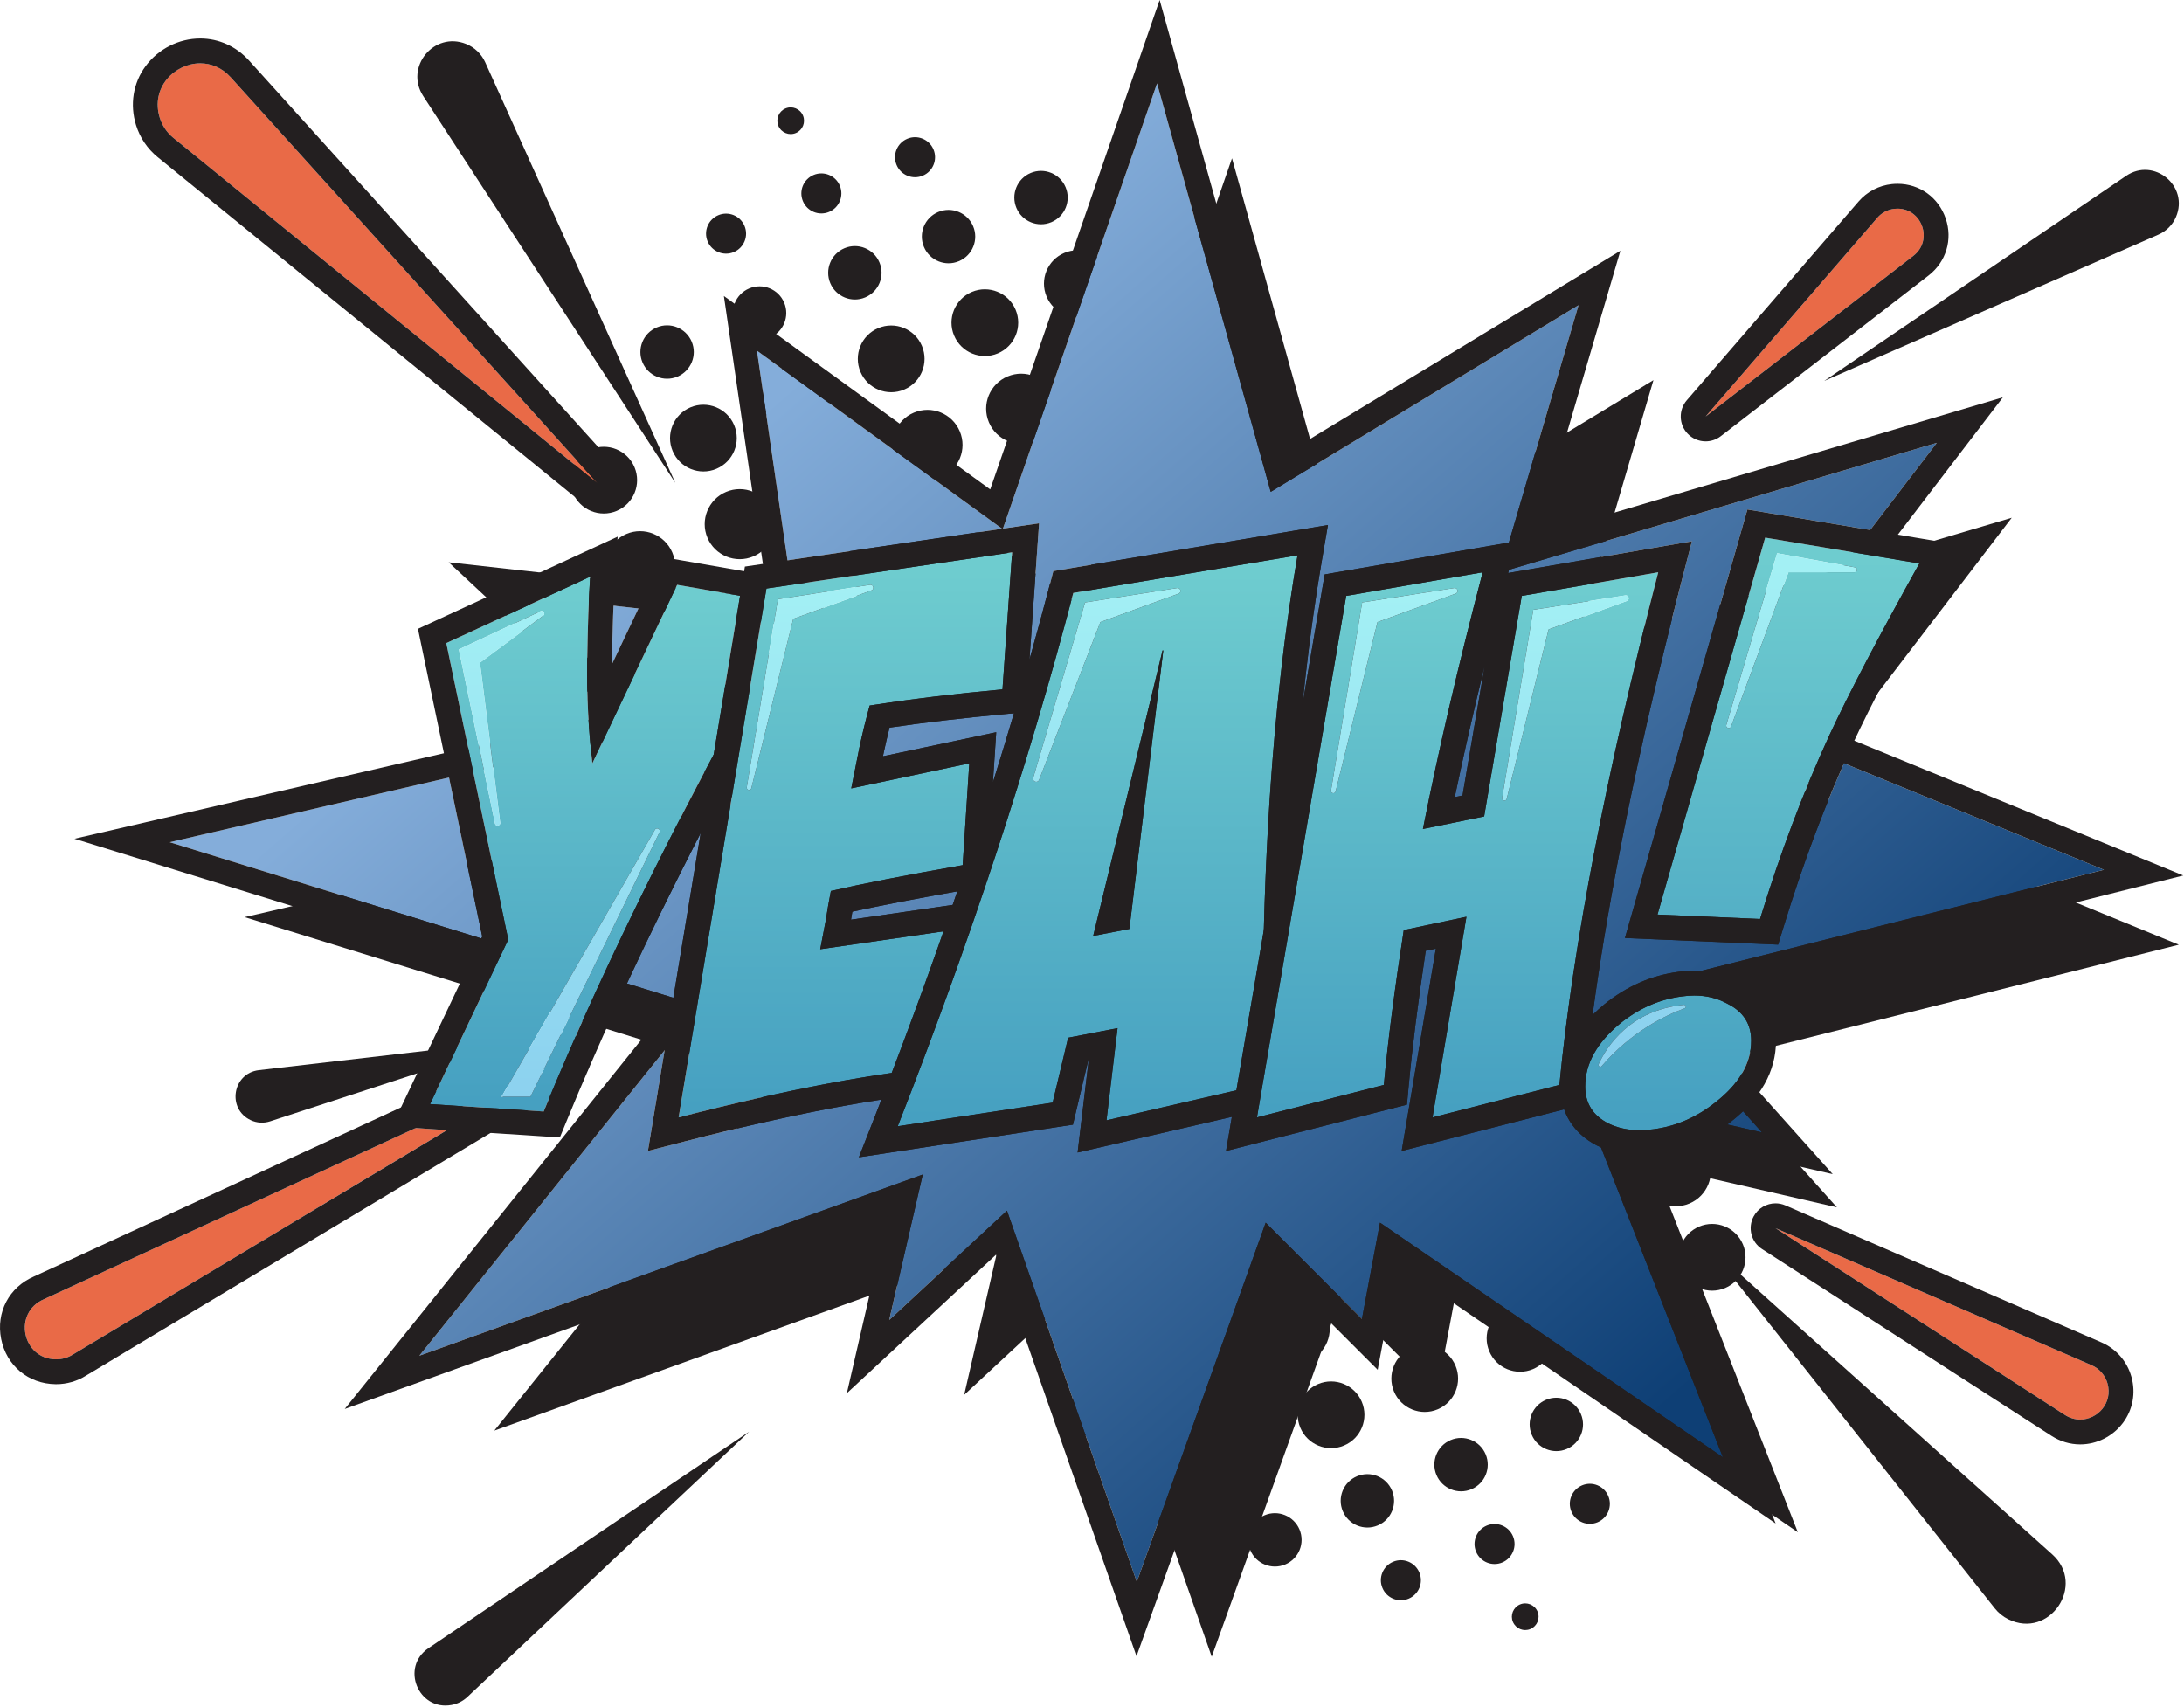 <?xml version="1.0" encoding="UTF-8" standalone="no"?><!DOCTYPE svg PUBLIC "-//W3C//DTD SVG 1.1//EN" "http://www.w3.org/Graphics/SVG/1.1/DTD/svg11.dtd"><svg width="100%" height="100%" viewBox="0 0 989 773" version="1.1" xmlns="http://www.w3.org/2000/svg" xmlns:xlink="http://www.w3.org/1999/xlink" xml:space="preserve" xmlns:serif="http://www.serif.com/" style="fill-rule:evenodd;clip-rule:evenodd;stroke-linejoin:round;stroke-miterlimit:2;"><path d="M571.7,607.868c-3.41,-8.071 0.37,-17.374 8.44,-20.78c8.07,-3.406 17.38,0.376 20.78,8.446c3.41,8.071 -0.37,17.375 -8.44,20.78c-8.07,3.407 -17.38,-0.375 -20.78,-8.446Z" style="fill:#231f20;fill-rule:nonzero;"/><path d="M588.84,646.546c-3.25,-7.687 0.36,-16.548 8.04,-19.791c7.69,-3.245 16.55,0.358 19.79,8.044c3.25,7.686 -0.35,16.548 -8.04,19.791c-7.69,3.244 -16.55,-0.357 -19.79,-8.044Z" style="fill:#231f20;fill-rule:nonzero;"/><path d="M608.07,684.342c-2.6,-6.149 0.28,-13.238 6.43,-15.833c6.15,-2.595 13.24,0.287 15.84,6.436c2.59,6.15 -0.29,13.238 -6.44,15.833c-6.15,2.595 -13.24,-0.287 -15.83,-6.436Z" style="fill:#231f20;fill-rule:nonzero;"/><path d="M626.02,719.113c-1.95,-4.612 0.21,-9.928 4.83,-11.875c4.61,-1.946 9.92,0.215 11.87,4.827c1.949,4.612 -0.21,9.929 -4.83,11.875c-4.61,1.946 -9.92,-0.215 -11.87,-4.827Z" style="fill:#231f20;fill-rule:nonzero;"/><path d="M529.82,625.54c-3.41,-8.071 0.38,-17.374 8.45,-20.781c8.07,-3.405 17.37,0.376 20.78,8.448c3.4,8.07 -0.38,17.373 -8.45,20.78c-8.07,3.405 -17.37,-0.376 -20.78,-8.447Z" style="fill:#231f20;fill-rule:nonzero;"/><path d="M546.96,664.217c-3.24,-7.687 0.36,-16.547 8.04,-19.791c7.69,-3.244 16.55,0.358 19.8,8.045c3.24,7.687 -0.36,16.547 -8.05,19.792c-7.68,3.243 -16.55,-0.359 -19.79,-8.046Z" style="fill:#231f20;fill-rule:nonzero;"/><path d="M566.19,702.014c-2.6,-6.149 0.29,-13.238 6.44,-15.833c6.14,-2.596 13.23,0.286 15.83,6.435c2.59,6.15 -0.29,13.238 -6.44,15.834c-6.15,2.594 -13.24,-0.287 -15.83,-6.436Z" style="fill:#231f20;fill-rule:nonzero;"/><path d="M486.67,643.75c-3.41,-8.07 0.37,-17.374 8.44,-20.78c8.07,-3.406 17.38,0.376 20.78,8.447c3.41,8.071 -0.37,17.374 -8.44,20.78c-8.07,3.405 -17.38,-0.376 -20.78,-8.447Z" style="fill:#231f20;fill-rule:nonzero;"/><path d="M503.81,682.428c-3.25,-7.687 0.35,-16.548 8.04,-19.792c7.69,-3.243 16.55,0.358 19.79,8.045c3.25,7.687 -0.36,16.548 -8.04,19.792c-7.69,3.244 -16.55,-0.358 -19.79,-8.045Z" style="fill:#231f20;fill-rule:nonzero;"/><path d="M699.14,555.591c-3.4,-8.071 0.38,-17.375 8.45,-20.78c8.07,-3.406 17.37,0.376 20.78,8.446c3.41,8.071 -0.38,17.375 -8.45,20.781c-8.07,3.406 -17.37,-0.377 -20.78,-8.447Z" style="fill:#231f20;fill-rule:nonzero;"/><path d="M716.28,594.269c-3.24,-7.687 0.36,-16.548 8.05,-19.792c7.69,-3.244 16.55,0.358 19.79,8.045c3.24,7.686 -0.36,16.548 -8.04,19.791c-7.69,3.244 -16.55,-0.357 -19.8,-8.044Z" style="fill:#231f20;fill-rule:nonzero;"/><path d="M735.51,632.065c-2.59,-6.15 0.29,-13.238 6.44,-15.834c6.15,-2.594 13.24,0.287 15.83,6.436c2.6,6.15 -0.28,13.239 -6.43,15.834c-6.15,2.595 -13.24,-0.287 -15.84,-6.436Z" style="fill:#231f20;fill-rule:nonzero;"/><path d="M744.27,536.548c-3.41,-8.071 0.37,-17.374 8.45,-20.78c8.07,-3.405 17.37,0.376 20.78,8.447c3.4,8.07 -0.38,17.374 -8.45,20.78c-8.07,3.406 -17.38,-0.376 -20.78,-8.447Z" style="fill:#231f20;fill-rule:nonzero;"/><path d="M761.41,575.226c-3.24,-7.687 0.36,-16.548 8.04,-19.791c7.69,-3.245 16.55,0.358 19.8,8.045c3.24,7.686 -0.36,16.547 -8.05,19.79c-7.69,3.245 -16.55,-0.357 -19.79,-8.044Z" style="fill:#231f20;fill-rule:nonzero;"/><path d="M657.27,573.263c-3.41,-8.071 0.37,-17.374 8.439,-20.78c8.071,-3.407 17.381,0.376 20.781,8.446c3.41,8.071 -0.37,17.375 -8.44,20.78c-8.07,3.406 -17.381,-0.375 -20.78,-8.446Z" style="fill:#231f20;fill-rule:nonzero;"/><path d="M674.409,611.94c-3.25,-7.687 0.361,-16.548 8.04,-19.791c7.691,-3.244 16.551,0.358 19.791,8.044c3.25,7.687 -0.35,16.549 -8.04,19.792c-7.69,3.244 -16.55,-0.358 -19.791,-8.045Z" style="fill:#231f20;fill-rule:nonzero;"/><path d="M693.64,649.737c-2.6,-6.15 0.28,-13.238 6.43,-15.834c6.15,-2.595 13.24,0.287 15.83,6.437c2.6,6.149 -0.28,13.237 -6.43,15.832c-6.15,2.596 -13.24,-0.286 -15.83,-6.435Z" style="fill:#231f20;fill-rule:nonzero;"/><path d="M711.59,684.508c-1.95,-4.613 0.21,-9.929 4.83,-11.875c4.61,-1.947 9.92,0.214 11.87,4.826c1.95,4.612 -0.21,9.929 -4.83,11.875c-4.61,1.947 -9.93,-0.214 -11.87,-4.826Z" style="fill:#231f20;fill-rule:nonzero;"/><path d="M614.11,591.473c-3.4,-8.071 0.38,-17.374 8.45,-20.78c8.07,-3.406 17.37,0.376 20.78,8.447c3.4,8.07 -0.381,17.374 -8.45,20.78c-8.07,3.406 -17.37,-0.376 -20.78,-8.447Z" style="fill:#231f20;fill-rule:nonzero;"/><path d="M631.25,630.15c-3.24,-7.686 0.36,-16.547 8.05,-19.79c7.69,-3.245 16.55,0.357 19.79,8.044c3.24,7.687 -0.36,16.548 -8.05,19.791c-7.68,3.244 -16.54,-0.358 -19.79,-8.045Z" style="fill:#231f20;fill-rule:nonzero;"/><path d="M650.48,667.947c-2.59,-6.149 0.29,-13.238 6.439,-15.833c6.151,-2.595 13.24,0.286 15.831,6.436c2.6,6.15 -0.291,13.238 -6.43,15.833c-6.151,2.595 -13.24,-0.287 -15.84,-6.436Z" style="fill:#231f20;fill-rule:nonzero;"/><path d="M668.439,702.718c-1.949,-4.612 0.211,-9.928 4.821,-11.875c4.61,-1.946 9.929,0.215 11.88,4.828c1.94,4.611 -0.221,9.928 -4.83,11.874c-4.611,1.946 -9.93,-0.215 -11.871,-4.827Z" style="fill:#231f20;fill-rule:nonzero;"/><path d="M685.11,734.464c-1.3,-3.075 0.14,-6.619 3.22,-7.917c3.07,-1.297 6.62,0.143 7.92,3.218c1.29,3.075 -0.15,6.62 -3.22,7.917c-3.081,1.297 -6.621,-0.143 -7.92,-3.218Z" style="fill:#231f20;fill-rule:nonzero;"/><path d="M477.04,178.915c3.4,8.071 -0.38,17.374 -8.45,20.781c-8.07,3.405 -17.37,-0.377 -20.78,-8.447c-3.41,-8.071 0.37,-17.375 8.45,-20.781c8.07,-3.405 17.37,0.376 20.78,8.447Z" style="fill:#231f20;fill-rule:nonzero;"/><path d="M459.89,140.238c3.25,7.687 -0.35,16.548 -8.04,19.791c-7.69,3.244 -16.55,-0.358 -19.79,-8.045c-3.24,-7.687 0.36,-16.547 8.04,-19.791c7.69,-3.244 16.55,0.358 19.79,8.045Z" style="fill:#231f20;fill-rule:nonzero;"/><path d="M440.67,102.441c2.59,6.149 -0.29,13.239 -6.44,15.833c-6.15,2.596 -13.24,-0.286 -15.83,-6.436c-2.6,-6.149 0.28,-13.237 6.43,-15.833c6.15,-2.595 13.24,0.287 15.84,6.436Z" style="fill:#231f20;fill-rule:nonzero;"/><path d="M422.71,67.671c1.95,4.611 -0.21,9.928 -4.82,11.874c-4.62,1.946 -9.93,-0.215 -11.88,-4.827c-1.94,-4.612 0.22,-9.928 4.83,-11.875c4.61,-1.946 9.93,0.215 11.87,4.828Z" style="fill:#231f20;fill-rule:nonzero;"/><path d="M518.91,161.244c3.41,8.07 -0.37,17.374 -8.44,20.78c-8.07,3.405 -17.38,-0.376 -20.78,-8.447c-3.41,-8.071 0.37,-17.374 8.44,-20.78c8.07,-3.406 17.38,0.376 20.78,8.447Z" style="fill:#231f20;fill-rule:nonzero;"/><path d="M501.77,122.566c3.25,7.686 -0.36,16.548 -8.04,19.791c-7.69,3.244 -16.55,-0.357 -19.79,-8.044c-3.25,-7.687 0.35,-16.548 8.04,-19.792c7.69,-3.244 16.55,0.358 19.79,8.045Z" style="fill:#231f20;fill-rule:nonzero;"/><path d="M482.54,84.769c2.6,6.15 -0.28,13.239 -6.43,15.834c-6.15,2.595 -13.24,-0.286 -15.84,-6.436c-2.59,-6.15 0.29,-13.239 6.44,-15.833c6.15,-2.595 13.24,0.286 15.83,6.435Z" style="fill:#231f20;fill-rule:nonzero;"/><path d="M562.07,143.033c3.4,8.071 -0.38,17.375 -8.45,20.78c-8.07,3.406 -17.37,-0.376 -20.78,-8.446c-3.41,-8.071 0.38,-17.375 8.45,-20.78c8.07,-3.407 17.37,0.376 20.78,8.446Z" style="fill:#231f20;fill-rule:nonzero;"/><path d="M544.93,104.355c3.24,7.687 -0.36,16.548 -8.05,19.792c-7.69,3.244 -16.55,-0.358 -19.79,-8.045c-3.24,-7.687 0.36,-16.548 8.04,-19.792c7.69,-3.243 16.55,0.358 19.8,8.045Z" style="fill:#231f20;fill-rule:nonzero;"/><path d="M349.59,231.192c3.4,8.071 -0.38,17.375 -8.45,20.781c-8.07,3.406 -17.37,-0.377 -20.78,-8.447c-3.4,-8.071 0.38,-17.375 8.45,-20.78c8.07,-3.406 17.37,0.376 20.78,8.446Z" style="fill:#231f20;fill-rule:nonzero;"/><path d="M332.45,192.515c3.24,7.687 -0.36,16.547 -8.05,19.791c-7.68,3.244 -16.54,-0.357 -19.79,-8.044c-3.24,-7.687 0.36,-16.549 8.05,-19.792c7.68,-3.244 16.54,0.358 19.79,8.045Z" style="fill:#231f20;fill-rule:nonzero;"/><path d="M313.22,154.719c2.59,6.149 -0.29,13.237 -6.44,15.833c-6.15,2.595 -13.23,-0.287 -15.83,-6.437c-2.59,-6.148 0.29,-13.238 6.44,-15.832c6.15,-2.596 13.23,0.286 15.83,6.436Z" style="fill:#231f20;fill-rule:nonzero;"/><path d="M304.46,250.235c3.41,8.071 -0.37,17.374 -8.44,20.781c-8.07,3.405 -17.38,-0.377 -20.78,-8.447c-3.41,-8.072 0.37,-17.375 8.44,-20.781c8.07,-3.405 17.38,0.376 20.78,8.447Z" style="fill:#231f20;fill-rule:nonzero;"/><path d="M287.32,211.558c3.25,7.686 -0.36,16.547 -8.04,19.791c-7.69,3.243 -16.55,-0.358 -19.79,-8.045c-3.25,-7.687 0.35,-16.547 8.04,-19.791c7.69,-3.244 16.55,0.358 19.79,8.045Z" style="fill:#231f20;fill-rule:nonzero;"/><path d="M391.47,213.521c3.4,8.071 -0.38,17.374 -8.45,20.78c-8.07,3.405 -17.37,-0.376 -20.78,-8.447c-3.41,-8.07 0.38,-17.374 8.45,-20.78c8.07,-3.406 17.37,0.376 20.78,8.447Z" style="fill:#231f20;fill-rule:nonzero;"/><path d="M374.33,174.843c3.24,7.687 -0.36,16.548 -8.05,19.791c-7.69,3.245 -16.55,-0.358 -19.79,-8.044c-3.24,-7.687 0.36,-16.548 8.04,-19.792c7.69,-3.243 16.55,0.359 19.8,8.045Z" style="fill:#231f20;fill-rule:nonzero;"/><path d="M355.1,137.047c2.59,6.149 -0.29,13.238 -6.44,15.833c-6.15,2.595 -13.24,-0.287 -15.83,-6.436c-2.6,-6.15 0.28,-13.238 6.43,-15.834c6.15,-2.594 13.24,0.288 15.84,6.437Z" style="fill:#231f20;fill-rule:nonzero;"/><path d="M337.14,102.276c1.95,4.612 -0.21,9.928 -4.82,11.875c-4.61,1.945 -9.93,-0.215 -11.88,-4.828c-1.94,-4.611 0.22,-9.928 4.83,-11.875c4.61,-1.945 9.93,0.216 11.87,4.828Z" style="fill:#231f20;fill-rule:nonzero;"/><path d="M434.62,195.311c3.41,8.069 -0.38,17.373 -8.45,20.78c-8.07,3.405 -17.37,-0.376 -20.78,-8.447c-3.4,-8.071 0.38,-17.374 8.45,-20.781c8.07,-3.405 17.37,0.376 20.78,8.448Z" style="fill:#231f20;fill-rule:nonzero;"/><path d="M417.48,156.633c3.24,7.686 -0.36,16.548 -8.05,19.791c-7.68,3.244 -16.54,-0.358 -19.79,-8.045c-3.24,-7.687 0.36,-16.547 8.05,-19.792c7.68,-3.243 16.55,0.359 19.79,8.046Z" style="fill:#231f20;fill-rule:nonzero;"/><path d="M398.25,118.836c2.6,6.149 -0.29,13.239 -6.44,15.833c-6.15,2.596 -13.23,-0.286 -15.83,-6.435c-2.59,-6.15 0.29,-13.239 6.44,-15.834c6.15,-2.594 13.24,0.287 15.83,6.436Z" style="fill:#231f20;fill-rule:nonzero;"/><path d="M380.3,84.066c1.94,4.611 -0.22,9.928 -4.83,11.874c-4.61,1.946 -9.93,-0.215 -11.87,-4.827c-1.95,-4.612 0.21,-9.928 4.82,-11.875c4.62,-1.946 9.93,0.215 11.88,4.828Z" style="fill:#231f20;fill-rule:nonzero;"/><path d="M363.62,52.32c1.3,3.074 -0.14,6.619 -3.22,7.916c-3.07,1.297 -6.61,-0.143 -7.91,-3.218c-1.3,-3.074 0.14,-6.619 3.22,-7.917c3.07,-1.297 6.62,0.144 7.91,3.219Z" style="fill:#231f20;fill-rule:nonzero;"/><path d="M487.99,273.568l69.9,-201.881l51.46,184.966l139.39,-84.511l-35.51,120.996l197.76,-58.68l-94.53,123.608l170.18,69.744l-213.38,53.541l58.57,65.384l-83.09,-19.07l65.38,166.184l-155.28,-106.249l-8.181,43.59l-43.589,-43.59l-58.36,162.641l-58.78,-168.09l-53.32,49.511l15.18,-65.856l-227.96,82.041l127.16,-158.323l-240.2,-74.21l223.32,-51.699l-64.46,-60.103l125.21,13.986l-18.15,-124.76l111.28,80.83Z" style="fill:#231f20;fill-rule:nonzero;"/><path d="M514.79,716.314l-58.79,-168.091l-53.32,49.512l15.18,-65.857l-227.96,82.043l111.06,-138.274l-4.74,28.514l-2.83,17.051l16.74,-4.317c33.67,-8.685 63.47,-15.029 89.03,-18.963c-1.03,2.656 -2.06,5.315 -3.11,7.975l-7.12,18.164l19.29,-2.939l70.15,-10.69l7.49,-1.14l1.75,-7.369l5.34,-22.344l0.11,-0.021l-3.17,26.431l-1.91,15.908l15.61,-3.609l54.24,-12.536l-2.64,15.437l16.8,-4.298l57.45,-14.697l7.68,-1.965l0.73,-7.903c1.59,-17.241 4.19,-37.992 7.77,-61.777c1.6,-0.337 3.13,-0.661 4.589,-0.969l-12.599,74.538l-2.89,17.061l16.76,-4.288l56.82,-14.535c2.45,6.939 7.48,12.562 14.74,16.307l0.06,0.033l0.07,0.034c0.59,0.298 1.2,0.58 1.81,0.847l55.22,140.334l-155.29,-106.249l-8.18,43.59l-43.58,-43.59l-58.36,162.642Zm283.11,-203.507l-15.67,-3.597c0.44,-0.335 0.88,-0.676 1.32,-1.024c2.08,-1.612 4,-3.265 5.77,-4.957l8.58,9.578Zm-76.73,-53.155c7.56,-56.343 21.18,-122.653 40.63,-197.673l4.37,-16.879l-17.18,2.973l-61.791,10.688l-4.25,0.734l0.391,-1.482l193.72,-57.481l-30.19,39.479l-45.67,-7.647l-9.91,-1.661l-2.76,9.663l-48.77,170.69l-3.92,13.712l14.25,0.616l46.43,2.004l8.69,0.376l2.55,-8.323c8,-26.155 17.16,-50.935 27.26,-73.791l117.7,48.231l-182.43,45.774c-1,-0.065 -2,-0.098 -3.02,-0.098c-2.33,-0 -4.75,0.176 -7.19,0.52c-12.27,1.614 -23.6,6.588 -33.65,14.787l-0.04,0.032l-0.03,0.03c-1.86,1.544 -3.59,3.119 -5.19,4.726Zm-416.26,-7.81l-21,-6.487c10.21,-21.954 21.35,-44.667 33.38,-68.096l-12.38,74.583Zm-86.96,-26.865l-141.09,-43.591l126.47,-29.278l15.04,71.987l-0.42,0.882Zm167.42,-8.517c0.19,-1.209 0.39,-2.42 0.6,-3.633c12.46,-2.708 28.4,-5.79 47.54,-9.195c-0.7,2.046 -1.4,4.094 -2.1,6.143l-46.04,6.685Zm273.4,-55.497c3.929,-18.76 8.45,-38.654 13.54,-59.523l-10.03,58.804l-3.51,0.719Zm-209.13,-6.711l0.51,-7.852l0.97,-14.819l-14.53,3.086l-36.74,7.806l0.32,-1.609c0.79,-3.716 1.68,-7.516 2.64,-11.357c16.02,-2.359 33.53,-4.415 52.18,-6.122l4.17,-0.381c-3.07,10.358 -6.24,20.771 -9.52,31.248Zm140.25,-35.826c2.33,-22.905 5.26,-44.61 8.77,-65.048l2.68,-15.619l-15.63,2.62l-101.55,17.037l-7.18,1.204l-1.84,7.044c-2.85,10.906 -5.83,21.888 -8.95,32.954l3.36,-47.703l0.98,-13.954l-13.84,2.038l-2.53,0.372l69.8,-201.611l51.47,184.967l139.38,-84.513l-31.54,107.476l-13.78,2.383l-61.79,10.688l-7.83,1.354l-1.34,7.833l-8.64,50.478Zm-312.76,-17.685c0.01,-0.334 0.01,-0.668 0.02,-1.002c0.13,-9.418 0.36,-17.931 0.67,-25.454l11.29,1.261l-11.98,25.195Zm79.46,-47.007l-13.81,-94.924l110.99,80.618l-97.18,14.306Z" style="fill:url(#_Linear1);"/><path d="M525.13,0l-11.8,34.079l-64.93,187.544l-99.01,-71.914l-21.59,-15.677l3.85,26.398l16.06,110.343l-110.74,-12.368l-33.78,-3.772l24.86,23.178l49,45.686l-202.73,46.93l-40.61,9.401l39.83,12.306l224.39,69.325l-116.8,145.418l-25.03,31.162l37.61,-13.536l208.56,-75.058l-10.55,45.764l-8.23,35.693l26.84,-24.924l40.73,-37.814l53.11,151.863l10.48,29.971l10.72,-29.885l52.37,-145.94l31.04,31.042l15.08,15.08l3.93,-20.96l5,-26.644l141.05,96.513l30.23,20.683l-13.41,-34.085l-57.57,-146.329l62.3,14.297l34.54,7.929l-23.65,-26.398l-46.14,-51.502l195.31,-49.007l33.22,-8.334l-31.69,-12.985l-156.59,-64.171l85.61,-111.939l20.99,-27.443l-33.13,9.827l-177.95,52.801l29.69,-101.167l8.17,-27.816l-24.79,15.03l-126.69,76.817l-47.49,-170.668l-9.67,-34.744Zm-1.17,37.76l51.47,184.967l139.38,-84.513l-35.51,120.996l197.76,-58.678l-94.52,123.607l170.18,69.742l-213.39,53.542l58.57,65.384l-83.09,-19.069l65.39,166.183l-155.29,-106.249l-8.18,43.59l-43.58,-43.59l-58.36,162.642l-58.79,-168.091l-53.32,49.512l15.18,-65.857l-227.96,82.043l127.16,-158.325l-240.2,-74.21l223.33,-51.699l-64.47,-60.104l125.22,13.987l-18.16,-124.76l111.29,80.83l69.89,-201.88Z" style="fill:#231f20;fill-rule:nonzero;"/><path d="M305.8,218.651l-114.14,-175.127c-8.54,-13.109 4.83,-29.438 19.37,-23.645c3.85,1.536 6.96,4.508 8.67,8.289l86.1,190.483Z" style="fill:#231f20;fill-rule:nonzero;"/><path d="M270.62,218.918l-192.14,-156.506c-2.89,-2.353 -5.02,-5.505 -6.13,-9.063c-6.03,-19.386 18.53,-33.385 32.14,-18.321l166.13,183.89Z" style="fill:#e96a47;"/><path d="M90.68,17.428c-9.72,-0 -18.99,4.704 -24.79,12.581c-5.62,7.633 -7.18,17.357 -4.28,26.679c1.77,5.689 5.14,10.684 9.76,14.446l192.15,156.506c2.08,1.694 4.6,2.527 7.1,2.527c2.99,-0 5.96,-1.183 8.16,-3.501c4.05,-4.263 4.13,-10.926 0.19,-15.288l-166.13,-183.891c-5.86,-6.486 -13.73,-10.059 -22.16,-10.059Zm-0,11.249c4.85,0 9.8,1.915 13.81,6.351l166.13,183.89l-192.14,-156.506c-2.89,-2.353 -5.02,-5.505 -6.13,-9.063c-4.25,-13.676 6.72,-24.672 18.33,-24.672Z" style="fill:#231f20;fill-rule:nonzero;"/><path d="M772.36,562.953l156.95,140.915c15.51,13.92 -1.24,38.623 -19.91,29.375c-2.37,-1.174 -4.45,-2.857 -6.09,-4.93l-130.95,-165.36Z" style="fill:#231f20;fill-rule:nonzero;"/><path d="M804.02,556.167l143.09,62.035c3.55,1.536 6.21,4.588 7.25,8.307c3.18,11.365 -9.38,20.631 -19.3,14.23l-131.04,-84.572Z" style="fill:#e96a47;"/><path d="M804.03,544.917c-4.04,-0 -7.92,2.179 -9.93,5.945c-2.76,5.164 -1.1,11.581 3.82,14.756l131.04,84.573c3.95,2.547 8.45,3.892 13.03,3.892c7.49,0 14.7,-3.605 19.28,-9.644c4.55,-5.993 5.98,-13.634 3.92,-20.962c-1.96,-7.014 -6.92,-12.699 -13.6,-15.596l-143.1,-62.035c-1.45,-0.63 -2.97,-0.929 -4.46,-0.929Zm-0.01,11.25l143.09,62.035c3.55,1.536 6.21,4.588 7.25,8.307c2.46,8.791 -4.5,16.326 -12.37,16.326c-2.3,-0 -4.68,-0.646 -6.93,-2.096l-131.04,-84.572Z" style="fill:#231f20;fill-rule:nonzero;"/><path d="M339.21,648.338l-145.21,98.033c-12.71,8.582 -4.64,28.429 10.45,25.702c2.7,-0.488 5.2,-1.749 7.2,-3.629l127.56,-120.106Z" style="fill:#231f20;fill-rule:nonzero;"/><path d="M25.46,615.562l-0.17,0c-8.9,-0.108 -14.03,-7.226 -14.02,-14.359c0.01,-4.876 2.42,-9.758 7.67,-12.413c0.31,-0.157 0.63,-0.307 0.96,-0.448l168.26,-77.506l5.86,0.381l8.38,0.543l-169.35,101.603c-2.27,1.438 -4.9,2.199 -7.59,2.199Z" style="fill:#e96a47;"/><path d="M256.08,468.296c-1.58,-0 -3.18,0.333 -4.7,1.035l-236.05,108.735c-11.25,4.878 -17.19,16.211 -14.81,28.254c2.4,12.105 12.29,20.339 24.63,20.49l0.31,0.002c4.77,0 9.43,-1.335 13.47,-3.862l222.94,-133.757c5.13,-3.074 6.95,-9.618 4.16,-14.9c-2.01,-3.802 -5.9,-5.997 -9.95,-5.997Zm0.01,11.251l-223.04,133.816c-2.27,1.438 -4.9,2.199 -7.59,2.199l-0.17,0c-15.34,-0.187 -19.5,-21.206 -5.39,-27.22l236.19,-108.795Z" style="fill:#231f20;fill-rule:nonzero;"/><path d="M772.36,188.617l77.77,-89.996c1.98,-2.297 4.77,-3.75 7.79,-4.064c11.94,-1.241 18.02,13.952 8.52,21.297l-94.08,72.763Z" style="fill:#e96a47;"/><path d="M859.28,83.237l-0,11.248l-0,-11.248c-0.83,-0 -1.69,0.044 -2.53,0.132c-5.89,0.611 -11.26,3.417 -15.14,7.898l-77.77,89.995c-3.77,4.372 -3.63,10.895 0.35,15.089c2.2,2.324 5.17,3.515 8.17,3.515c2.41,-0 4.84,-0.774 6.88,-2.351l94.09,-72.764c7.96,-6.159 11.01,-16.285 7.76,-25.794c-3.26,-9.55 -11.82,-15.72 -21.81,-15.72Zm-0,11.248c11.03,-0.002 16.29,14.308 7.16,21.369l-94.08,72.763l77.77,-89.996c1.98,-2.297 4.77,-3.75 7.79,-4.064c0.46,-0.048 0.92,-0.072 1.36,-0.072Z" style="fill:#231f20;fill-rule:nonzero;"/><path d="M235.38,470.911l-113.08,36.885c-2.89,0.941 -6.03,0.746 -8.77,-0.544c-10.87,-5.107 -8.23,-21.258 3.69,-22.642l118.16,-13.699Z" style="fill:#231f20;fill-rule:nonzero;"/><path d="M826.07,172.501l136.72,-92.861c12.6,-8.559 28.57,4.615 22.57,18.616c-1.52,3.561 -4.35,6.406 -7.89,7.96l-151.4,66.285Z" style="fill:#231f20;fill-rule:nonzero;"/><path d="M246.19,503.332l-51.44,-3.34l35.41,-74.489l-28.06,-134.279l65.14,-30.063c-0.67,10.244 -1.12,23.048 -1.34,38.414c-0.02,1.68 -0.04,3.361 -0.04,5.041c-0,13.684 0.79,27.369 2.38,41.055l38.41,-80.836l28.48,4.952l-11.94,71.886c-30.95,58.119 -56.62,112.003 -77,161.659Zm51.37,-128.183c-0.38,-0 -0.75,0.18 -1,0.61l-69.45,120.912l13.1,-0l58.45,-119.794c0.46,-0.936 -0.32,-1.728 -1.1,-1.728Zm-52.3,-98.483c-0.17,0 -0.34,0.038 -0.53,0.124l-36.95,17.314l16.38,78.808c0.13,0.654 0.63,0.95 1.14,0.95c0.65,-0 1.31,-0.49 1.2,-1.341l-9.16,-72.417l28.61,-21.282c0.99,-0.735 0.34,-2.156 -0.69,-2.156Z" style="fill:url(#_Linear2);"/><path d="M279.69,243.023l-17.17,7.923l-65.13,30.064l-8.13,3.752l1.83,8.763l27.28,130.57l-33.78,71.068l-7.12,14.979l16.55,1.075l51.44,3.338l8.07,0.524l3.07,-7.477c27.75,-67.608 65.97,-144.264 113.6,-227.844l7.93,-13.908l-15.77,-2.744l-53.78,-9.354l-8.42,-1.464l-3.67,7.718l-19.36,40.735c0.01,-0.334 0.01,-0.668 0.02,-1.002c0.21,-15.039 0.65,-27.772 1.31,-37.847l1.23,-18.869Zm-12.45,18.138c-0.67,10.244 -1.12,23.048 -1.34,38.414c-0.23,15.363 0.55,30.729 2.34,46.096l38.41,-80.836l53.78,9.353c-48.1,84.4 -86.18,160.783 -114.24,229.144l-51.44,-3.34l35.41,-74.489l-28.06,-134.279l65.14,-30.063Z" style="fill:#231f20;fill-rule:nonzero;"/><path d="M307.32,506.003l39.75,-239.498l111.26,-16.378l-4.37,62.057c-20.81,1.904 -39.99,4.209 -57.56,6.915c-0.87,0.133 -1.73,0.267 -2.58,0.402c-1.78,6.482 -3.34,12.844 -4.67,19.098l-3.67,18.427l53.45,-11.355l-3,46.111c-25.34,4.457 -45.22,8.35 -59.67,11.69c-0.88,4.458 -1.66,8.915 -2.33,13.367l-2.5,13.011l55.84,-8.107c-7.41,21.21 -15.24,42.595 -23.46,64.124c-27.31,3.878 -59.48,10.59 -96.49,20.136Zm86.88,-241.189c-0.08,-0 -0.16,0.007 -0.24,0.019l-41.71,6.515l-14.09,85.162c-0.12,0.773 0.48,1.235 1.07,1.235c0.44,-0 0.87,-0.249 1.01,-0.808l18.97,-76.697l35.4,-12.883c1.41,-0.514 0.97,-2.543 -0.41,-2.543Z" style="fill:url(#_Linear3);"/><path d="M470.53,236.961l-13.84,2.038l-111.25,16.378l-8.12,1.195l-1.34,8.091l-39.76,239.498l-2.83,17.051l16.74,-4.317c48.37,-12.475 88.76,-20.122 120.04,-22.73l9.62,-0.8l0.67,-9.624l4.34,-62.13l0.98,-13.921l-13.82,2.005l-46.59,6.765c0.19,-1.209 0.39,-2.42 0.6,-3.633c13.4,-2.911 30.81,-6.255 51.91,-9.967l8.7,-1.531l0.57,-8.818l3,-46.111l0.97,-14.819l-14.53,3.086l-36.74,7.806l0.32,-1.609c0.79,-3.716 1.68,-7.516 2.64,-11.357c16.02,-2.359 33.53,-4.415 52.18,-6.122l9.52,-0.871l0.67,-9.541l4.37,-62.058l0.98,-13.954Zm-12.2,13.166l-4.37,62.057c-21.83,1.997 -41.88,4.436 -60.14,7.317c-1.78,6.482 -3.34,12.844 -4.67,19.098l-3.67,18.427l53.45,-11.355l-3,46.111c-25.34,4.457 -45.22,8.35 -59.67,11.69c-0.88,4.458 -1.66,8.915 -2.33,13.367l-2.5,13.011l62.15,-9.023l-4.34,62.13c-32.07,2.671 -72.71,10.353 -121.92,23.046l39.75,-239.498l111.26,-16.378Z" style="fill:#231f20;fill-rule:nonzero;"/><path d="M406.53,510.012c32.73,-83.507 59.23,-164.007 79.5,-241.504l101.54,-17.033c-8.56,49.838 -13.65,106.416 -15.27,169.742l-12.42,72.526l-58.82,13.596l5.01,-41.753l-22.38,4.342l-7.02,29.394l-70.14,10.69Zm119.91,-215.449l-31.4,129.269l16.39,-3.177l15.35,-126.092l-0.34,-0Zm6.87,-28.296c-0.08,-0 -0.16,0.006 -0.24,0.019l-41.71,6.515l-23.48,79.427c-0.31,1.073 0.54,1.812 1.39,1.812c0.51,0 1.03,-0.271 1.27,-0.904l27.77,-71.443l35.41,-12.885c1.41,-0.513 0.97,-2.541 -0.41,-2.541Z" style="fill:url(#_Linear4);"/><path d="M601.34,237.759l-15.63,2.62l-101.55,17.037l-7.18,1.204l-1.84,7.044c-20.06,76.719 -46.67,157.548 -79.09,240.243l-7.12,18.164l19.29,-2.939l70.15,-10.69l7.49,-1.14l1.75,-7.369l5.34,-22.344l0.11,-0.021l-3.17,26.431l-1.91,15.908l15.61,-3.609l70.81,-16.367l8.83,-2.039l-0.11,-9.056c-1.1,-91.074 4.12,-170.966 15.54,-237.458l2.68,-15.619Zm-74.56,56.804l-0.34,-0l-31.4,129.269l16.39,-3.177l15.35,-126.092Zm60.79,-43.088c-11.58,67.473 -16.82,147.305 -15.7,239.497l-70.81,16.367l5.01,-41.753l-22.38,4.342l-7.02,29.394l-70.14,10.69c32.73,-83.507 59.23,-164.007 79.5,-241.504l101.54,-17.033Z" style="fill:#231f20;fill-rule:nonzero;"/><path d="M648.699,506.003l15.361,-90.856c-6.24,1.338 -15.7,3.341 -28.39,6.014c-4.23,27.39 -7.24,50.771 -9.02,70.146l-57.45,14.696l40.41,-236.158l61.799,-10.689c-11.139,42.537 -20.159,81.285 -27.059,116.242l27.73,-5.679l17.03,-99.874l61.8,-10.689c-23.61,91.08 -38.53,168.466 -44.76,232.151l-57.451,14.696Zm87.561,-236.404c-0.07,-0 -0.15,0.007 -0.23,0.019l-41.71,6.515l-14.09,85.164c-0.13,0.772 0.469,1.234 1.06,1.234c0.44,0 0.869,-0.249 1.01,-0.807l18.97,-76.699l35.41,-12.883c1.41,-0.514 0.97,-2.543 -0.42,-2.543Zm-77.49,-3.332c-0.071,-0 -0.15,0.006 -0.23,0.019l-41.71,6.515l-14.09,85.163c-0.13,0.773 0.47,1.234 1.06,1.234c0.44,-0 0.87,-0.249 1.01,-0.806l18.97,-76.699l35.409,-12.885c1.411,-0.513 0.97,-2.541 -0.419,-2.541Z" style="fill:url(#_Linear5);"/><path d="M658.77,360.963c3.929,-18.76 8.45,-38.654 13.54,-59.523l-10.03,58.804l-3.51,0.719Zm27.95,-115.87l-17.23,2.98l-61.79,10.688l-7.83,1.354l-1.34,7.833l-40.42,236.158l-2.92,17.093l16.8,-4.298l57.45,-14.697l7.68,-1.965l0.73,-7.903c1.59,-17.241 4.19,-37.992 7.77,-61.777c1.6,-0.337 3.13,-0.661 4.589,-0.969l-12.599,74.538l-2.89,17.061l16.76,-4.288l57.46,-14.697l7.64,-1.954l0.76,-7.848c6.15,-62.797 21.11,-140.324 44.46,-230.423l4.37,-16.879l-17.18,2.973l-61.791,10.688l-4.25,0.734l3.771,-14.402Zm64.19,14.063c-23.61,91.08 -38.53,168.466 -44.76,232.151l-57.451,14.696l15.361,-90.856c-6.24,1.338 -15.7,3.341 -28.39,6.014c-4.23,27.39 -7.24,50.771 -9.02,70.146l-57.45,14.696l40.41,-236.158l61.799,-10.689c-11.139,42.537 -20.159,81.285 -27.059,116.242l27.73,-5.679l17.03,-99.874l61.8,-10.689Z" style="fill:#231f20;fill-rule:nonzero;"/><path d="M742.49,511.81c-3.18,-0 -6.15,-0.369 -8.92,-1.107c-1.68,-0.449 -3.28,-1.034 -4.81,-1.755c-0.05,-0.023 -0.1,-0.047 -0.15,-0.07c-0.01,-0.005 -0.02,-0.008 -0.03,-0.013c-0.08,-0.038 -0.16,-0.076 -0.24,-0.115c-0.05,-0.025 -0.09,-0.049 -0.14,-0.074c-6.13,-3.159 -9.54,-7.896 -10.23,-14.212c-0.09,-0.804 -0.13,-1.634 -0.13,-2.489c-0,-10.24 5.24,-19.708 15.7,-28.392c8.46,-6.9 17.81,-11.025 28.06,-12.36c1.94,-0.277 3.84,-0.417 5.67,-0.417c5.52,-0 10.53,1.253 15.04,3.759c7.12,3.563 10.69,9.131 10.69,16.699c-0,10.246 -5.46,19.599 -16.37,28.058c-0.13,0.105 -0.27,0.208 -0.4,0.311c-8.35,6.495 -17.46,10.4 -27.33,11.714c-1.95,0.271 -3.84,0.423 -5.66,0.456c-0.25,0.004 -0.5,0.007 -0.75,0.007Zm20.08,-56.796c-0.04,-0 -0.07,0.002 -0.1,0.005c-24.34,2.5 -34.77,18.646 -38.55,26.895c-0.28,0.613 0.23,1.161 0.76,1.161c0.22,-0 0.43,-0.087 0.61,-0.291c13.43,-15.68 29.09,-23.081 37.55,-26.174c0.88,-0.323 0.61,-1.596 -0.27,-1.596Zm34.44,-38.863l-46.43,-2.005l48.76,-170.689l69.82,11.691c-18.49,33.183 -32.07,59.123 -40.76,77.829c-0.09,0.2 -0.18,0.401 -0.27,0.601c-11.69,25.443 -22.07,52.967 -31.12,82.573Zm7.75,-165.621l-23.01,77.735c-0.25,0.866 0.44,1.458 1.12,1.458c0.42,-0 0.83,-0.223 1.03,-0.742l25.97,-69.825l29.91,0c1.38,0 1.56,-1.999 0.21,-2.244l-35.23,-6.382Z" style="fill:url(#_Linear6);"/><path d="M767.27,439.557c-2.33,-0 -4.75,0.176 -7.19,0.52c-12.27,1.614 -23.6,6.588 -33.65,14.787l-0.04,0.032l-0.03,0.03c-13.12,10.885 -19.77,23.35 -19.77,37.049c-0,11.743 5.84,21.224 16.45,26.698l0.06,0.033l0.07,0.034c5.74,2.866 12.24,4.319 19.32,4.319c2.55,-0 5.22,-0.191 7.93,-0.565c11.97,-1.601 23.12,-6.415 33.13,-14.308c13.73,-10.658 20.7,-23.079 20.7,-36.922c-0,-11.723 -5.93,-21.178 -16.69,-26.65c-6.12,-3.356 -12.95,-5.057 -20.29,-5.057Zm24.02,-208.854l-2.76,9.663l-48.77,170.69l-3.92,13.712l14.25,0.616l46.43,2.004l8.69,0.376l2.55,-8.323c8.94,-29.223 19.32,-56.731 30.86,-81.754c8.52,-18.357 22.11,-44.296 40.36,-77.065l7.77,-13.934l-15.74,-2.633l-69.81,-11.691l-9.91,-1.661Zm-24.02,220.103c5.52,-0 10.53,1.253 15.04,3.759c7.12,3.563 10.69,9.131 10.69,16.699c-0,10.246 -5.46,19.599 -16.37,28.058c-8.47,6.681 -17.7,10.69 -27.73,12.025c-2.22,0.31 -4.36,0.464 -6.41,0.464c-5.35,0 -10.11,-1.046 -14.29,-3.135c-6.9,-3.561 -10.36,-9.129 -10.36,-16.701c-0,-10.24 5.24,-19.708 15.7,-28.392c8.46,-6.9 17.81,-11.025 28.06,-12.36c1.94,-0.277 3.84,-0.417 5.67,-0.417Zm32.07,-207.349l69.82,11.691c-18.49,33.183 -32.07,59.123 -40.76,77.829c-11.8,25.611 -22.27,53.335 -31.39,83.174l-46.43,-2.005l48.76,-170.689Z" style="fill:#231f20;fill-rule:nonzero;"/><path d="M782.87,329.723c-0.68,-0 -1.37,-0.592 -1.12,-1.458l23.01,-77.735l35.23,6.382c1.35,0.245 1.17,2.244 -0.21,2.244l-29.91,0l-25.97,69.825c-0.2,0.519 -0.61,0.742 -1.03,0.742Z" style="fill:url(#_Linear7);"/><path d="M724.68,483.075c-0.53,-0 -1.04,-0.548 -0.76,-1.161c3.78,-8.249 14.21,-24.395 38.55,-26.895c0.03,-0.003 0.06,-0.005 0.1,-0.005c0.88,-0 1.15,1.273 0.27,1.596c-8.46,3.093 -24.12,10.494 -37.55,26.174c-0.18,0.204 -0.39,0.291 -0.61,0.291Z" style="fill:url(#_Linear8);"/><path d="M225.3,373.862c-0.51,-0 -1.01,-0.296 -1.14,-0.95l-16.38,-78.808l36.95,-17.314c0.19,-0.086 0.36,-0.124 0.53,-0.124c1.03,0 1.68,1.421 0.69,2.156l-28.61,21.282l9.16,72.417c0.11,0.851 -0.55,1.341 -1.2,1.341Z" style="fill:url(#_Linear9);"/><path d="M339.23,357.745c-0.59,-0 -1.19,-0.462 -1.07,-1.235l14.09,-85.162l41.71,-6.515c0.08,-0.012 0.16,-0.019 0.24,-0.019c1.38,-0 1.82,2.029 0.41,2.543l-35.4,12.883l-18.97,76.697c-0.14,0.559 -0.57,0.808 -1.01,0.808Z" style="fill:url(#_Linear10);"/><path d="M469.27,354.04c-0.85,0 -1.7,-0.739 -1.39,-1.812l23.48,-79.427l41.71,-6.515c0.08,-0.013 0.16,-0.019 0.24,-0.019c1.38,-0 1.82,2.028 0.41,2.541l-35.41,12.885l-27.77,71.443c-0.24,0.633 -0.76,0.904 -1.27,0.904Z" style="fill:url(#_Linear11);"/><path d="M603.8,359.198c-0.59,-0 -1.19,-0.461 -1.06,-1.234l14.09,-85.163l41.71,-6.515c0.08,-0.013 0.159,-0.019 0.23,-0.019c1.389,-0 1.83,2.028 0.419,2.541l-35.409,12.885l-18.97,76.699c-0.14,0.557 -0.57,0.806 -1.01,0.806Z" style="fill:url(#_Linear12);"/><path d="M681.29,362.531c-0.591,0 -1.19,-0.462 -1.06,-1.234l14.09,-85.164l41.71,-6.515c0.08,-0.012 0.16,-0.019 0.23,-0.019c1.39,-0 1.83,2.029 0.42,2.543l-35.41,12.883l-18.97,76.699c-0.141,0.558 -0.57,0.807 -1.01,0.807Z" style="fill:url(#_Linear13);"/><path d="M240.21,496.671l-13.1,-0l69.45,-120.912c0.25,-0.43 0.62,-0.61 1,-0.61c0.78,-0 1.56,0.792 1.1,1.728l-58.45,119.794Z" style="fill:url(#_Linear14);"/><defs><linearGradient id="_Linear1" x1="0" y1="0" x2="1" y2="0" gradientUnits="userSpaceOnUse" gradientTransform="matrix(403.762,455.142,-455.142,403.762,354.747,177.616)"><stop offset="0" style="stop-color:#84adda;stop-opacity:1"/><stop offset="1" style="stop-color:#0e3f75;stop-opacity:1"/></linearGradient><linearGradient id="_Linear2" x1="0" y1="0" x2="1" y2="0" gradientUnits="userSpaceOnUse" gradientTransform="matrix(1.0338e-08,-230.263,230.263,1.0338e-08,277.59,499.497)"><stop offset="0" style="stop-color:#46a0c1;stop-opacity:1"/><stop offset="1" style="stop-color:#6ecccf;stop-opacity:1"/></linearGradient><linearGradient id="_Linear3" x1="0" y1="0" x2="1" y2="0" gradientUnits="userSpaceOnUse" gradientTransform="matrix(1.11208e-08,-243.294,247.699,1.0923e-08,396.433,501.951)"><stop offset="0" style="stop-color:#46a0c1;stop-opacity:1"/><stop offset="1" style="stop-color:#6ecccf;stop-opacity:1"/></linearGradient><linearGradient id="_Linear4" x1="0" y1="0" x2="1" y2="0" gradientUnits="userSpaceOnUse" gradientTransform="matrix(1.33323e-08,-245.824,296.957,1.10366e-08,513.364,505.918)"><stop offset="0" style="stop-color:#46a0c1;stop-opacity:1"/><stop offset="1" style="stop-color:#6ecccf;stop-opacity:1"/></linearGradient><linearGradient id="_Linear5" x1="0" y1="0" x2="1" y2="0" gradientUnits="userSpaceOnUse" gradientTransform="matrix(1.33817e-08,-234.709,298.056,1.05376e-08,676.429,502.094)"><stop offset="0" style="stop-color:#46a0c1;stop-opacity:1"/><stop offset="1" style="stop-color:#6ecccf;stop-opacity:1"/></linearGradient><linearGradient id="_Linear6" x1="0" y1="0" x2="1" y2="0" gradientUnits="userSpaceOnUse" gradientTransform="matrix(1.11436e-08,-255.157,248.207,1.14557e-08,807.136,507.56)"><stop offset="0" style="stop-color:#46a0c1;stop-opacity:1"/><stop offset="1" style="stop-color:#6ecccf;stop-opacity:1"/></linearGradient><linearGradient id="_Linear7" x1="0" y1="0" x2="1" y2="0" gradientUnits="userSpaceOnUse" gradientTransform="matrix(17.998,-220.471,220.471,17.998,785.06,476.265)"><stop offset="0" style="stop-color:#8cd1ef;stop-opacity:1"/><stop offset="1" style="stop-color:#a3f0f4;stop-opacity:1"/></linearGradient><linearGradient id="_Linear8" x1="0" y1="0" x2="1" y2="0" gradientUnits="userSpaceOnUse" gradientTransform="matrix(17.998,-220.471,220.471,17.998,785.06,476.265)"><stop offset="0" style="stop-color:#8cd1ef;stop-opacity:1"/><stop offset="1" style="stop-color:#a3f0f4;stop-opacity:1"/></linearGradient><linearGradient id="_Linear9" x1="0" y1="0" x2="1" y2="0" gradientUnits="userSpaceOnUse" gradientTransform="matrix(1.0338e-08,-230.263,230.263,1.0338e-08,277.59,499.497)"><stop offset="0" style="stop-color:#8cd1ef;stop-opacity:1"/><stop offset="1" style="stop-color:#a3f0f4;stop-opacity:1"/></linearGradient><linearGradient id="_Linear10" x1="0" y1="0" x2="1" y2="0" gradientUnits="userSpaceOnUse" gradientTransform="matrix(1.01207e-08,-225.422,225.422,1.01207e-08,382.82,488.999)"><stop offset="0" style="stop-color:#8cd1ef;stop-opacity:1"/><stop offset="1" style="stop-color:#a3f0f4;stop-opacity:1"/></linearGradient><linearGradient id="_Linear11" x1="0" y1="0" x2="1" y2="0" gradientUnits="userSpaceOnUse" gradientTransform="matrix(1.08108e-08,-240.793,240.793,1.08108e-08,497.05,500.247)"><stop offset="0" style="stop-color:#8cd1ef;stop-opacity:1"/><stop offset="1" style="stop-color:#a3f0f4;stop-opacity:1"/></linearGradient><linearGradient id="_Linear12" x1="0" y1="0" x2="1" y2="0" gradientUnits="userSpaceOnUse" gradientTransform="matrix(1.05394e-08,-234.749,234.749,1.05394e-08,660.05,503.997)"><stop offset="0" style="stop-color:#8cd1ef;stop-opacity:1"/><stop offset="1" style="stop-color:#a3f0f4;stop-opacity:1"/></linearGradient><linearGradient id="_Linear13" x1="0" y1="0" x2="1" y2="0" gradientUnits="userSpaceOnUse" gradientTransform="matrix(1.05394e-08,-234.749,234.749,1.05394e-08,660.05,503.997)"><stop offset="0" style="stop-color:#8cd1ef;stop-opacity:1"/><stop offset="1" style="stop-color:#a3f0f4;stop-opacity:1"/></linearGradient><linearGradient id="_Linear14" x1="0" y1="0" x2="1" y2="0" gradientUnits="userSpaceOnUse" gradientTransform="matrix(1.0338e-08,-230.263,230.263,1.0338e-08,277.59,499.497)"><stop offset="0" style="stop-color:#8cd1ef;stop-opacity:1"/><stop offset="1" style="stop-color:#a3f0f4;stop-opacity:1"/></linearGradient></defs></svg>